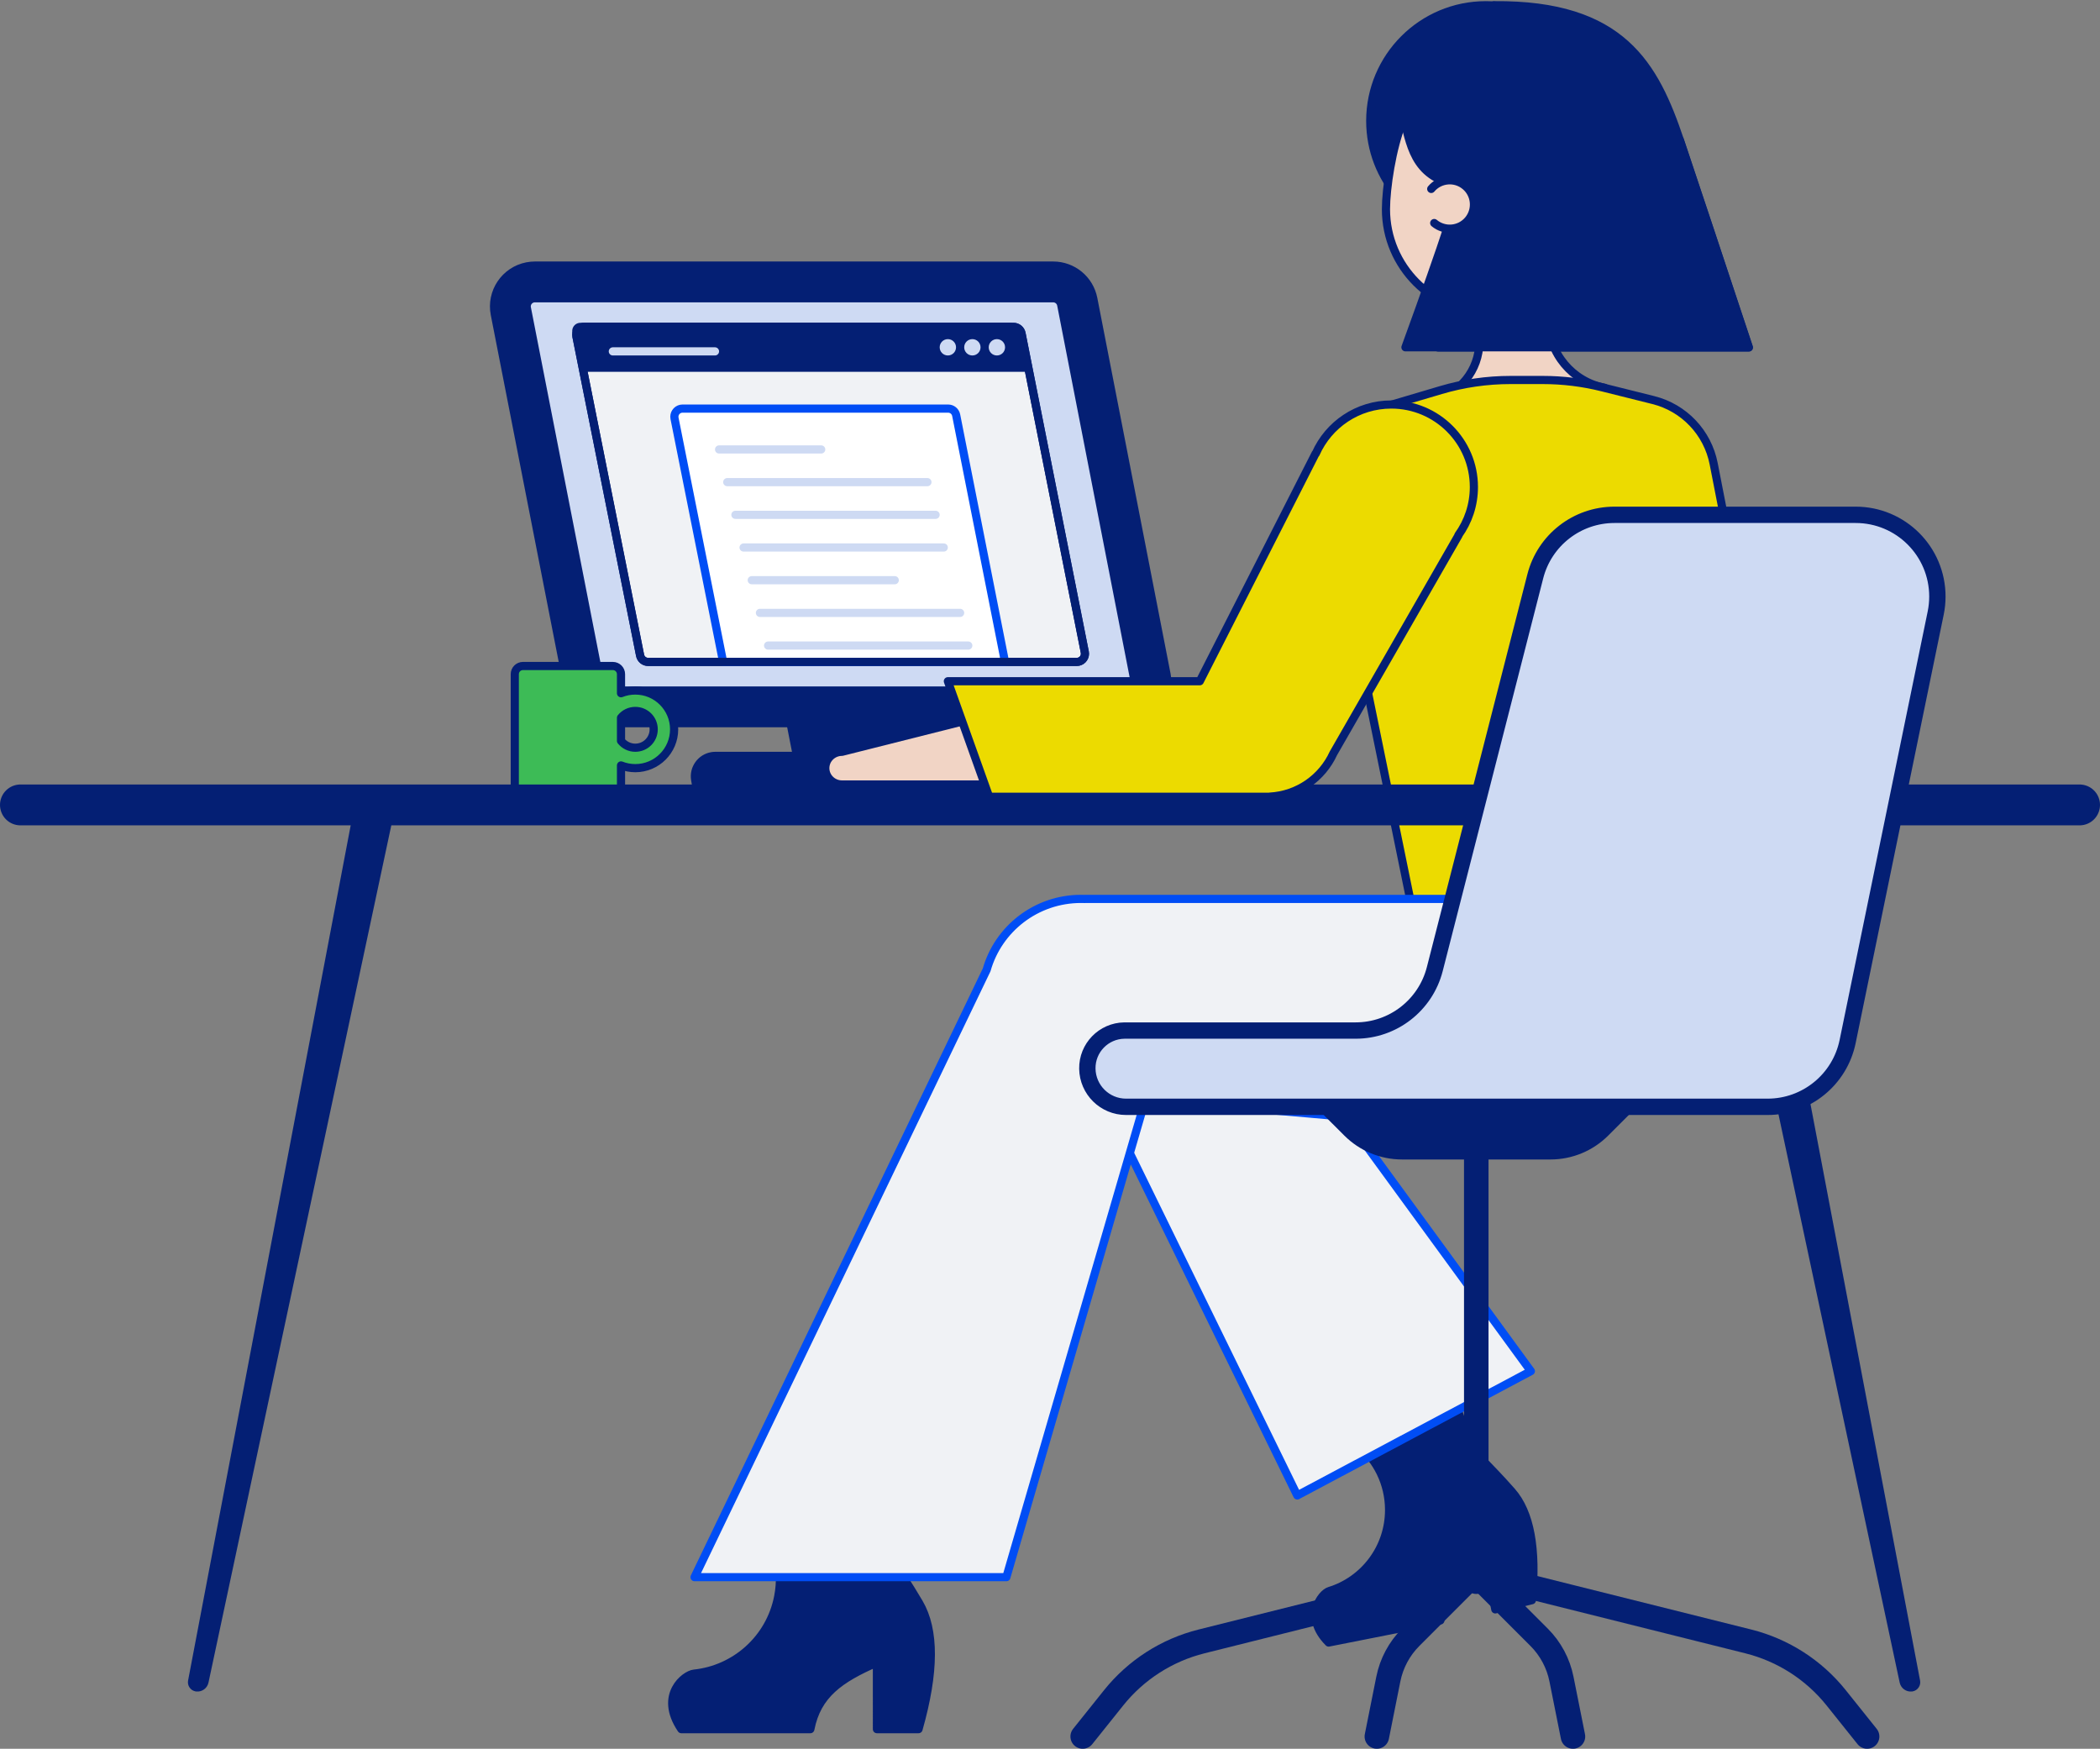 <?xml version="1.0" encoding="UTF-8"?>
<svg width="257px" height="214px" viewBox="0 0 257 214" version="1.1" xmlns="http://www.w3.org/2000/svg" xmlns:xlink="http://www.w3.org/1999/xlink">
    <rect x="0" y="0" width="257" height="214" fill="#808080" stroke="none"/>
    <title>illustratons/Docent-achter-computer colorscheme 3</title>
    <g id="illustratons/Docent-achter-computer-colorscheme-3" stroke="none" stroke-width="1" fill="none" fill-rule="evenodd">
        <g id="Group-18" transform="translate(61.815, 34.5)">
            <g id="Group-9" transform="translate(22, 11)" fill="#041F74">
                <path d="M7.645,0 L25.076,0 C26.511,-1.5387032e-15 27.746,1.017 28.02,2.426 L36.988,48.426 C37.305,50.052 36.244,51.628 34.618,51.945 C34.429,51.981 34.236,52 34.044,52 L16.654,52 C15.22,52 13.986,50.984 13.71,49.577 L4.701,3.577 C4.382,1.951 5.442,0.374 7.068,0.056 C7.258,0.019 7.451,1.36782557e-15 7.645,0 Z" id="Rectangle"></path>
                <path d="M3.727,46.5 L40.507,46.5 C41.981,46.5 43.236,47.571 43.469,49.026 L43.629,50.026 C43.891,51.662 42.777,53.201 41.141,53.462 C40.984,53.487 40.826,53.5 40.667,53.5 L3.893,53.5 C2.427,53.5 1.175,52.44 0.934,50.993 L0.767,49.993 C0.495,48.359 1.599,46.813 3.233,46.541 C3.396,46.514 3.561,46.5 3.727,46.5 Z" id="Rectangle"></path>
            </g>
            <g id="Group-7">
                <path d="M3.645,0 L67.076,0 C68.511,-1.15187995e-15 69.746,1.017 70.02,2.426 L78.988,48.426 C79.305,50.052 78.244,51.628 76.618,51.945 C76.429,51.981 76.236,52 76.044,52 L12.654,52 C11.22,52 9.986,50.984 9.71,49.577 L0.701,3.577 C0.382,1.951 1.442,0.374 3.068,0.056 C3.258,0.019 3.451,1.36782557e-15 3.645,0 Z" id="Rectangle" stroke="#041F74" stroke-width="5" fill="#CEDAF3" stroke-linejoin="round"></path>
                <path d="M9.714,5.5 L62.222,5.5 C62.699,5.5 63.109,5.837 63.202,6.305 L70.943,45.305 C71.05,45.847 70.698,46.373 70.157,46.481 C70.093,46.494 70.027,46.5 69.962,46.5 L17.5,46.5 C17.023,46.5 16.613,46.163 16.52,45.696 L8.734,6.696 C8.626,6.154 8.977,5.627 9.519,5.519 C9.583,5.506 9.649,5.5 9.714,5.5 Z" id="Rectangle" stroke="#041F74" fill="#F0F2F5" stroke-linejoin="round"></path>
                <path d="M21.714,15.5 L54.221,15.5 C54.699,15.5 55.109,15.837 55.202,16.306 L61.18,46.5 L61.18,46.5 L26.68,46.5 L20.734,16.696 C20.626,16.154 20.977,15.627 21.519,15.519 C21.583,15.506 21.649,15.5 21.714,15.5 Z" id="Rectangle" stroke="#004DF5" fill="#FFFFFF" stroke-linejoin="round"></path>
                <line x1="26.185" y1="20.5" x2="38.685" y2="20.5" id="Line-2" stroke="#CEDAF3" stroke-linecap="round" stroke-linejoin="round"></line>
                <line x1="27.185" y1="24.5" x2="51.685" y2="24.5" id="Line-2" stroke="#CEDAF3" stroke-linecap="round" stroke-linejoin="round"></line>
                <line x1="28.185" y1="28.5" x2="52.685" y2="28.5" id="Line-2" stroke="#CEDAF3" stroke-linecap="round" stroke-linejoin="round"></line>
                <line x1="29.185" y1="32.5" x2="53.685" y2="32.5" id="Line-2" stroke="#CEDAF3" stroke-linecap="round" stroke-linejoin="round"></line>
                <line x1="31.185" y1="40.5" x2="55.685" y2="40.5" id="Line-2" stroke="#CEDAF3" stroke-linecap="round" stroke-linejoin="round"></line>
                <line x1="32.185" y1="44.5" x2="56.685" y2="44.5" id="Line-2" stroke="#CEDAF3" stroke-linecap="round" stroke-linejoin="round"></line>
                <line x1="30.185" y1="36.5" x2="47.685" y2="36.5" id="Line-2" stroke="#CEDAF3" stroke-linecap="round" stroke-linejoin="round"></line>
                <path d="M9.714,5.5 L62.222,5.5 C62.699,5.5 63.109,5.837 63.202,6.305 L70.943,45.305 C71.05,45.847 70.698,46.373 70.157,46.481 C70.093,46.494 70.027,46.5 69.962,46.5 L17.5,46.5 C17.023,46.5 16.613,46.163 16.52,45.696 L8.734,6.696 C8.626,6.154 8.977,5.627 9.519,5.519 C9.583,5.506 9.649,5.5 9.714,5.5 Z" id="Rectangle" stroke="#041F74" stroke-linejoin="round"></path>
                <path d="M61.723,5 C62.202,5 62.613,5.34 62.704,5.81 L63.71,11 L9.219,11 C9.203,11 9.187,11 9.17,11.001 L8.232,6.191 C8.127,5.649 8.48,5.124 9.022,5.018 C9.085,5.006 9.149,5 9.214,5 L61.723,5 Z" id="Combined-Shape" fill="#041F74"></path>
                <line x1="13.185" y1="8.5" x2="25.685" y2="8.5" id="Line-2" stroke="#CEDAF3" stroke-linecap="round" stroke-linejoin="round"></line>
                <circle id="Oval" fill="#CEDAF3" cx="54.185" cy="8" r="1"></circle>
                <circle id="Oval" fill="#CEDAF3" cx="57.185" cy="8" r="1"></circle>
                <circle id="Oval" fill="#CEDAF3" cx="60.185" cy="8" r="1"></circle>
            </g>
        </g>
        <g id="Group-16" transform="translate(63, 81)" fill="#3DBB56" stroke="#041F74" stroke-linecap="round" stroke-linejoin="round">
            <path d="M12,0.5 C12.552,0.5 13,0.948 13,1.5 L13,3.833 C13.541,3.618 14.132,3.5 14.75,3.5 C17.373,3.5 19.5,5.627 19.5,8.25 C19.5,10.873 17.373,13 14.75,13 C14.132,13 13.541,12.882 13,12.667 L13,15.5 C13,16.328 10.09,17 6.5,17 C3.01,17 0.162,16.365 0.007,15.569 L0,15.5 L0,1.5 C-6.76353751e-17,0.948 0.448,0.5 1,0.5 L12,0.5 Z M14.75,6 C14.043,6 13.412,6.326 13,6.836 L13,9.664 C13.412,10.174 14.043,10.5 14.75,10.5 C15.993,10.5 17,9.493 17,8.25 C17,7.007 15.993,6 14.75,6 Z" id="Combined-Shape"></path>
        </g>
        <g id="Group" transform="translate(80.795, 0)">
            <g id="Group-12" transform="translate(86.205, 0.5)">
                <path d="M14.846,0.14 C22.663,0.14 29,6.477 29,14.294 C29,15.094 28.934,15.878 28.806,16.641 L38.577,16.64 L47.038,42.025 L9,42.025 L12.885,28.313 C5.996,27.358 0.692,21.445 0.692,14.294 C0.692,6.477 7.029,0.14 14.846,0.14 Z" id="Combined-Shape" stroke="#041F74" fill="#041F74" stroke-linejoin="round"></path>
                <path d="M22.5,38.64 C22.5,42.768 25.455,46.205 29.365,46.951 L29.365,54.929 L8.327,54.929 L8.327,48.496 C11.597,47.753 14.038,44.828 14.038,41.333 C14.038,37.837 11.597,34.912 8.327,34.169 L8.327,32.929 L24.719,32.928 C23.341,34.433 22.5,36.438 22.5,38.64 Z" id="Combined-Shape" stroke="#041F74" fill="#F1D4C5" stroke-linejoin="round"></path>
                <path d="M15.308,37.794 C22.317,37.794 28,32.112 28,25.102 C28,23.86 26.012,22.996 25.462,21.506 C24.768,19.629 25.366,17.134 23.99,15.844 C21.72,13.714 18.666,12.409 15.308,12.409 C11.5,12.409 4.969,13.667 4.63,14.49 C3.355,17.578 2.615,22.573 2.615,25.102 C2.615,32.112 8.298,37.794 15.308,37.794 Z" id="Oval" stroke="#041F74" fill="#F1D4C5" stroke-linejoin="round"></path>
                <path d="M4.673,13.659 C5.612,16.85 5.859,21.207 11.475,22.148 C11.951,22.228 9.792,28.845 5,42 L47,42 C43.44,31.187 40.633,22.733 38.58,16.64 C35.5,7.5 31.5,2.86159985e-14 15.85,0.14" id="Oval" stroke="#041F74" fill="#041F74" stroke-linecap="round" stroke-linejoin="round"></path>
                <path d="M10.423,27.486 C12.059,27.486 13.385,26.16 13.385,24.525 C13.385,22.889 12.059,21.563 10.423,21.563 C8.787,21.563 7.462,22.889 7.462,24.525" id="Oval" stroke="#041F74" fill="#F1D4C5" stroke-linecap="round" stroke-linejoin="round" transform="translate(10.423, 24.525) rotate(40) translate(-10.423, -24.525) "></path>
                <path d="" id="Path-9" stroke="#979797"></path>
            </g>
            <path d="M83.705,70.5 L86.205,50.5 L95.534,47.736 C98.3,46.916 101.171,46.5 104.056,46.5 L108.012,46.5 C110.465,46.5 112.909,46.801 115.288,47.396 L121.537,48.958 C125.301,49.899 128.181,52.933 128.925,56.741 L140.705,117 L140.705,117 L93.205,117 L83.705,70.5 Z" id="Rectangle" stroke="#041F74" fill="#ECDB00" stroke-linejoin="round"></path>
            <path d="M96.599,169 C97.346,172.005 98.168,174.408 99.064,176.211 C100.409,178.915 100.857,178.69 104.218,182.521 C106.459,185.075 107.281,189.507 106.683,195.817 L102.201,196.944 C101.305,192.286 100.857,189.958 100.857,189.958 C97.271,192.437 95.478,194.465 95.478,198.296 C95.478,198.296 81.808,201 81.808,201 C78.671,197.845 80.943,194.985 81.892,194.696 C86.123,193.405 89.203,189.452 89.203,184.775 C89.203,181.511 87.703,178.599 85.359,176.699" id="Oval" stroke="#041F74" fill="#041F74" stroke-linecap="round" stroke-linejoin="round"></path>
            <polyline id="Rectangle" stroke="#004DF5" fill="#F0F2F5" stroke-linejoin="round" points="48.205 122.179 77.967 183 106.551 167.79 68.762 116"></polyline>
            <path d="M24.248,178.498 C24.078,181.893 24.503,184.609 25.521,186.646 C27.049,189.702 27.558,189.447 31.378,193.776 C33.924,196.661 34.888,201.723 34.271,208.959 L29.272,209.931 C28.236,204.599 27.717,201.933 27.717,201.933 C23.643,204.734 21.274,207.157 21.274,211.486 C21.274,211.486 5.777,214.498 5.777,214.498 C2.212,210.933 4.933,207.859 6.01,207.532 C10.818,206.073 14.318,201.606 14.318,196.322 C14.318,192.634 12.613,189.344 9.95,187.197" id="Oval" stroke="#041F74" fill="#041F74" stroke-linecap="round" stroke-linejoin="round" transform="translate(19.226, 196.498) rotate(11) translate(-19.226, -196.498) "></path>
            <path d="M106.179,110 C106.338,110.003 106.498,110 106.659,110 C114.607,110 121.049,116.407 121.049,124.31 C121.049,132.214 114.607,138.621 106.659,138.621 C106.498,138.621 106.338,138.618 106.179,138.613 L106.179,138.621 L106.026,138.607 C105.59,138.588 105.159,138.55 104.734,138.494 L59.396,134.503 L42.366,193 L4.205,193 L39.954,118.679 C41.375,113.671 46.005,110 51.496,110 C51.657,110 51.817,110.003 51.976,110.009 L51.976,110 L106.179,110 Z" id="Combined-Shape" stroke="#004DF5" fill="#F0F2F5" stroke-linejoin="round"></path>
        </g>
        <g id="Group-2" transform="translate(2, 98)">
            <line x1="0.5" y1="0.5" x2="252.5" y2="0.5" id="Line-2" stroke="#041F74" stroke-width="5" stroke-linecap="round" stroke-linejoin="round"></line>
            <path d="M41.069,2.203 L21.019,107.649 C20.901,108.266 21.306,108.861 21.923,108.979 C21.956,108.985 21.989,108.99 22.022,108.993 C22.724,109.064 23.368,108.595 23.515,107.904 L45.954,2.691 C46.21,1.489 45.444,0.308 44.243,0.051 C44.163,0.034 44.083,0.022 44.002,0.014 C42.605,-0.127 41.331,0.823 41.069,2.203 Z" id="Rectangle" fill="#041F74"></path>
            <path d="M228.069,2.203 L208.019,107.649 C207.901,108.266 208.306,108.861 208.923,108.979 C208.956,108.985 208.989,108.99 209.022,108.993 C209.724,109.064 210.368,108.595 210.515,107.904 L232.954,2.691 C233.21,1.489 232.444,0.308 231.243,0.051 C231.163,0.034 231.083,0.022 231.002,0.014 C229.605,-0.127 228.331,0.823 228.069,2.203 Z" id="Rectangle" fill="#041F74" transform="translate(220.5, 54.5) scale(-1, 1) translate(-220.5, -54.5) "></path>
        </g>
        <g id="Group-4" transform="translate(101, 49.5)" stroke="#041F74" stroke-linejoin="round">
            <path d="M0,46.5 L3.073,38.5 L18.951,42.5 C20.083,42.5 21,43.395 21,44.5 C21,45.605 20.083,46.5 18.951,46.5 L18.951,46.5 L0,46.5 Z" id="Combined-Shape" fill="#F1D4C5" transform="translate(10.5, 42.5) scale(-1, 1) translate(-10.5, -42.5) "></path>
            <path d="M25.108,0 C29.235,0 32.784,2.471 34.354,6.013 L34.376,6 L48.544,33.864 L79.376,33.864 L74.323,48 L39.978,48 L39.973,47.986 C36.512,47.799 33.565,45.679 32.196,42.688 L16.876,16 L16.897,15.988 C15.703,14.33 15,12.296 15,10.097 C15,4.521 19.525,0 25.108,0 Z" id="Combined-Shape" fill="#ECDB00" transform="translate(47.188, 24) scale(-1, 1) translate(-47.188, -24) "></path>
        </g>
        <g id="Group-5" transform="translate(132, 63)">
            <path d="M26.111,69.556 L71.222,69.556 L64.818,75.96 C62.942,77.835 60.399,78.889 57.747,78.889 L39.587,78.889 C36.934,78.889 34.391,77.835 32.516,75.96 L26.111,69.556 L26.111,69.556 Z" id="Rectangle" fill="#041F74"></path>
            <path d="M0.5,149.5 L4.283,144.772 C7.018,141.352 10.801,138.925 15.049,137.863 L48.5,129.5 L48.5,129.5 L81.951,137.863 C86.199,138.925 89.982,141.352 92.717,144.772 L96.5,149.5 L96.5,149.5" id="Line-2" stroke="#041F74" stroke-width="3" stroke-linecap="round" stroke-linejoin="round"></path>
            <path d="M36.5,149.5 L37.906,142.469 C38.293,140.533 39.245,138.755 40.641,137.359 L48.5,129.5 L48.5,129.5 L56.359,137.359 C57.755,138.755 58.707,140.533 59.094,142.469 L60.5,149.5 L60.5,149.5" id="Line-2" stroke="#041F74" stroke-width="3" stroke-linecap="round" stroke-linejoin="round"></path>
            <line x1="48.667" y1="78.556" x2="48.667" y2="130.556" id="Line-2" stroke="#041F74" stroke-width="3" stroke-linecap="round" stroke-linejoin="round"></line>
            <path d="M65.578,0 L95.098,0 C100.621,-1.01453063e-15 105.098,4.477 105.098,10 C105.098,10.676 105.03,11.351 104.894,12.013 L94.115,64.458 C93.159,69.107 89.067,72.444 84.32,72.444 L5.807,72.444 C3.219,72.444 1.109,70.366 1.07,67.778 C1.032,65.239 3.059,63.15 5.598,63.112 C5.621,63.111 5.644,63.111 5.667,63.111 L33.903,63.111 C38.471,63.111 42.459,60.016 43.591,55.59 L55.891,7.521 C57.023,3.096 61.01,6.1682196e-15 65.578,0 Z" id="Rectangle" stroke="#041F74" stroke-width="2" fill="#CEDAF3" stroke-linejoin="round"></path>
        </g>
    </g>
</svg>